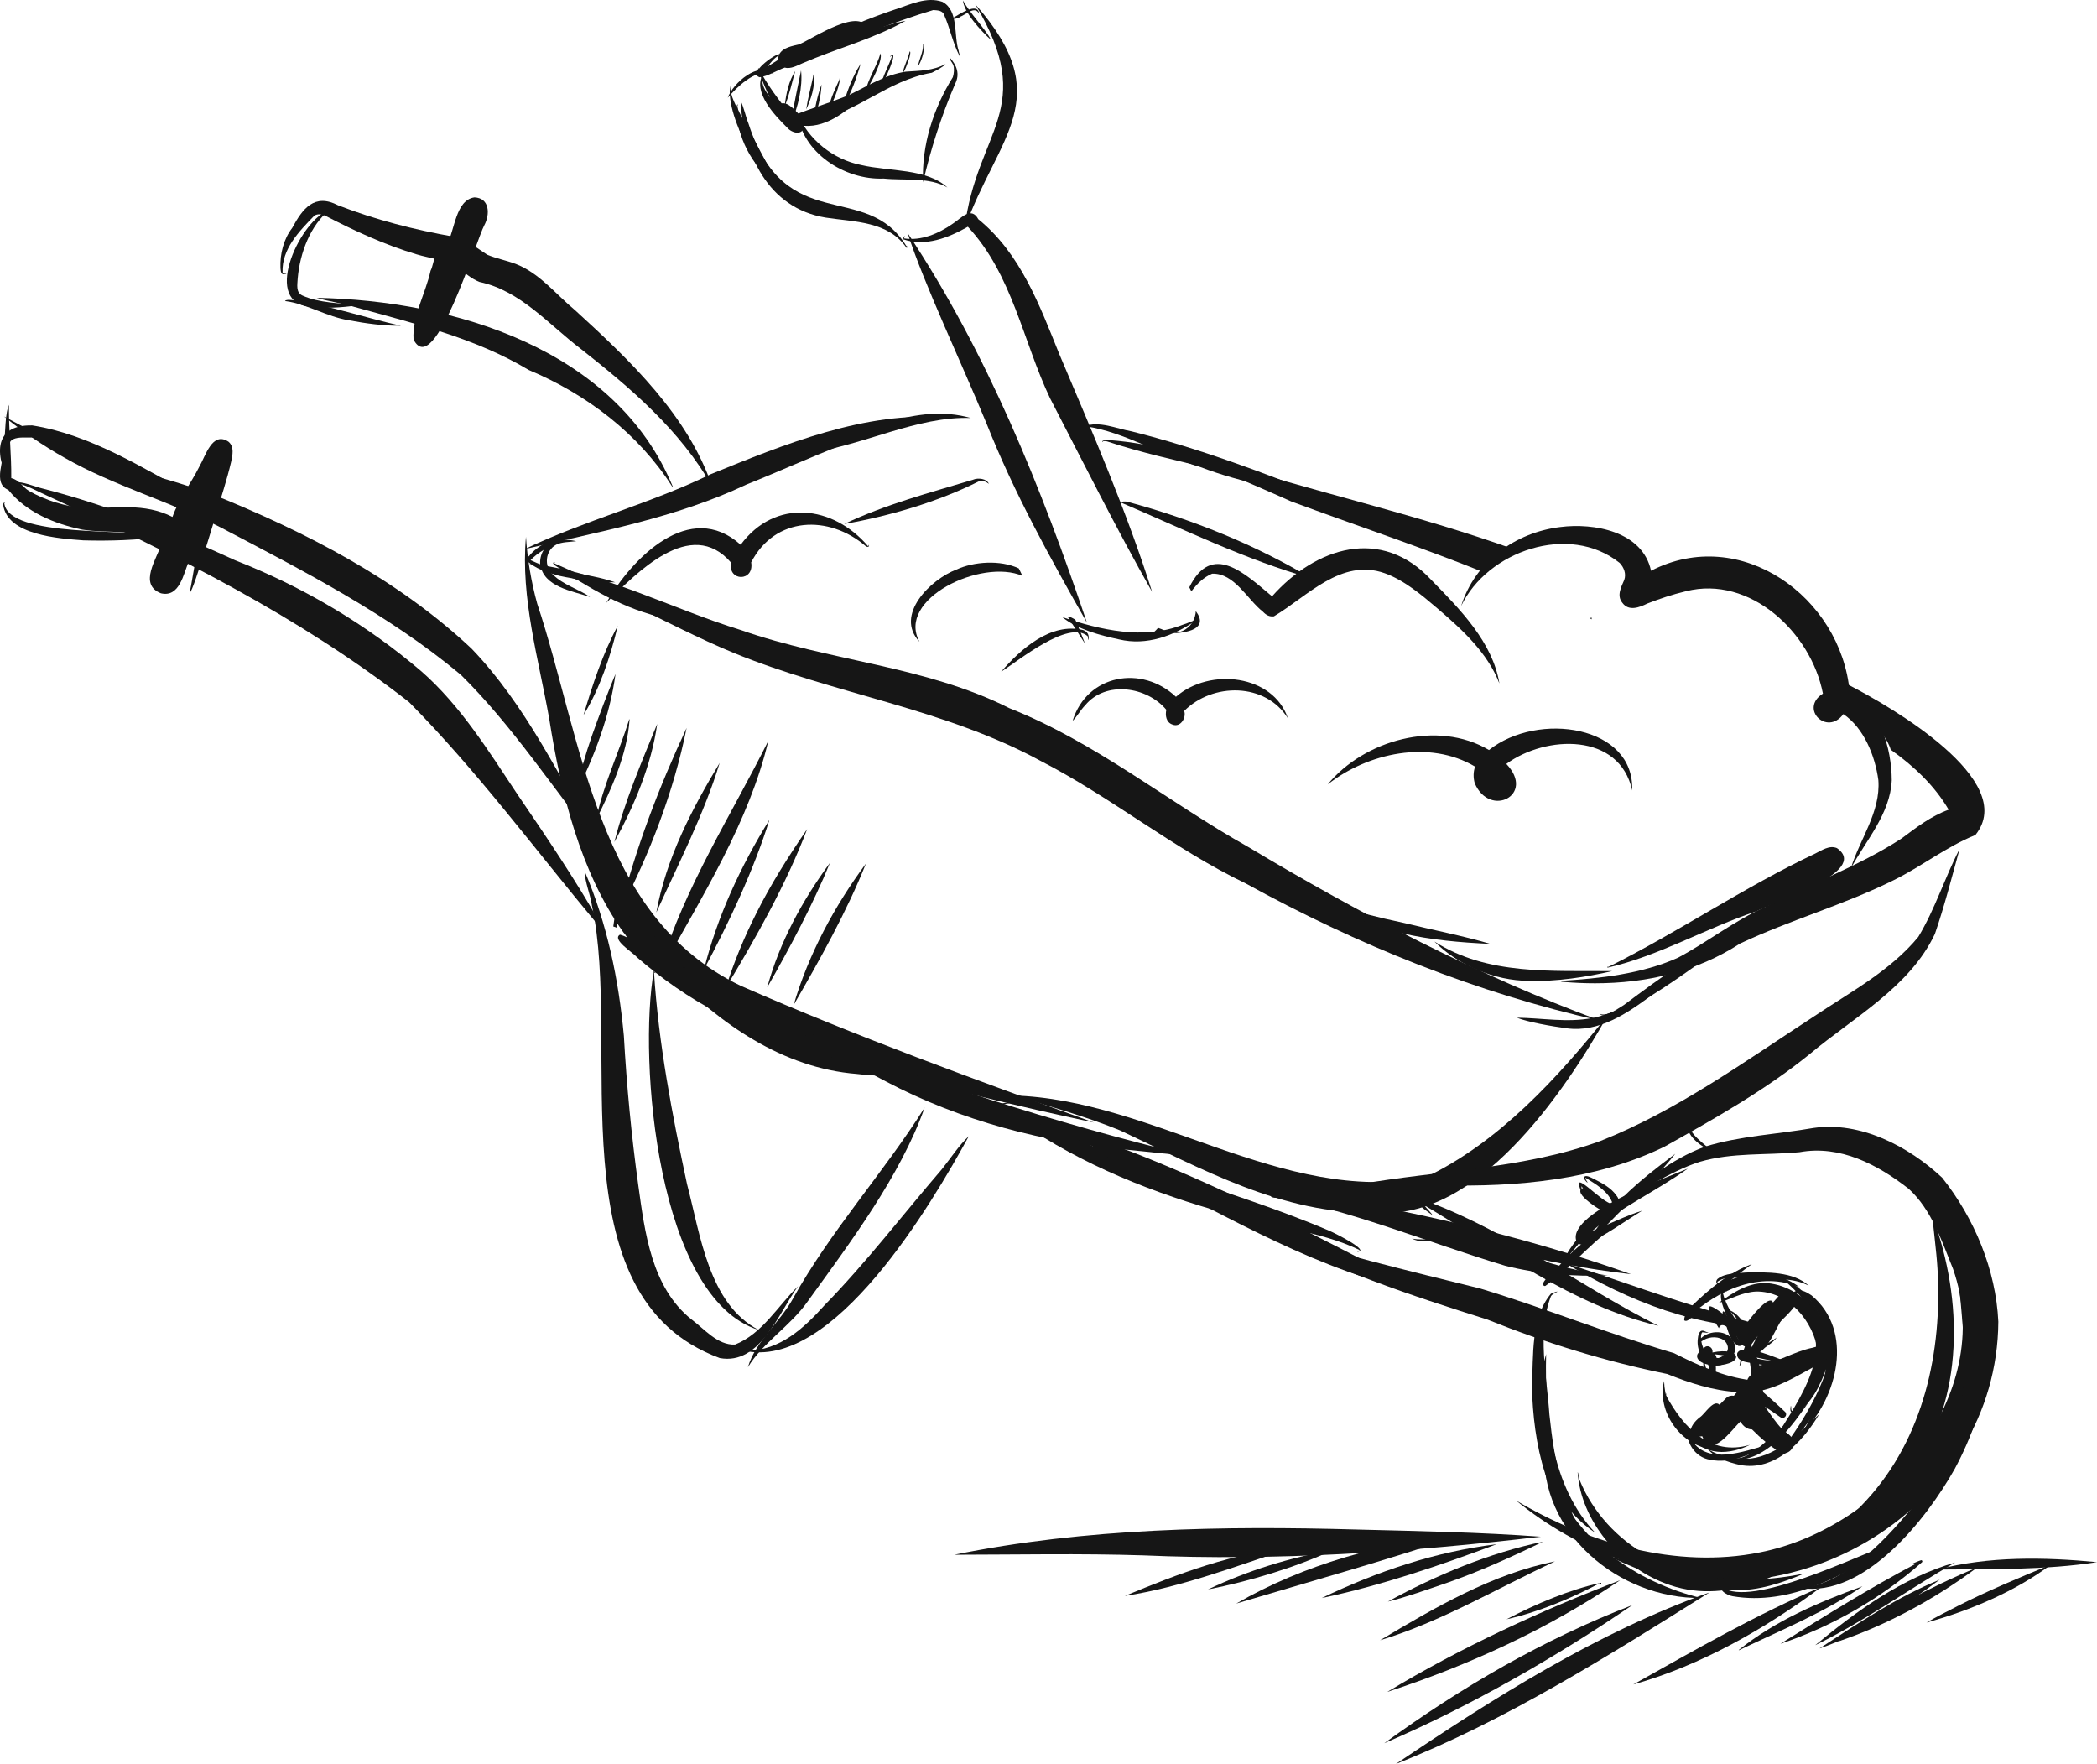 <?xml version="1.0" encoding="UTF-8"?>
<svg width="170px" height="143px" viewBox="0 0 170 143" version="1.1" xmlns="http://www.w3.org/2000/svg" xmlns:xlink="http://www.w3.org/1999/xlink">
    <title>Group 330</title>
    <g id="Domov" stroke="none" stroke-width="1" fill="none" fill-rule="evenodd">
        <g id="Home-page-New-Copy-4" transform="translate(-1066, -1400)" fill="#161616">
            <g id="Group-330" transform="translate(1066, 1400)">
                <g id="Group-115" transform="translate(0, 16)">
                    <path d="M42.543,28.511 C47.439,26.176 52.716,24.826 57.603,22.448 C63.552,20.028 70.195,17.31 76.634,17.85 C70.988,18.476 65.735,21.196 60.49,23.29 C54.827,25.974 48.51,27.122 42.543,28.511" id="Fill-1"></path>
                    <path d="M129.763,66.753 C119.702,64.505 110.019,60.589 100.985,55.617 C95.151,52.815 90.121,48.65 84.368,45.688 C76.537,41.425 67.614,40.271 59.443,36.914 C54.031,34.689 47.952,30.941 42.828,29.681 C48.848,30.319 54.354,33.329 60.098,35.09 C67.22,37.592 75.025,37.978 81.817,41.406 C88.806,44.169 94.66,48.987 101.16,52.644 C110.268,58.096 119.879,63.119 129.763,66.753" id="Fill-3"></path>
                    <path d="M126.848,63.61 C126.799,63.606 126.483,63.61 126.478,63.508 C126.474,63.489 126.5,63.494 126.5,63.503 L126.505,63.503 C126.505,63.508 126.509,63.508 126.509,63.508 C126.518,63.517 126.523,63.517 126.532,63.521 C126.532,63.521 126.532,63.517 126.527,63.517 C129.722,63.321 133.083,62.961 136.029,61.642 C138.445,60.361 140.598,58.634 143.116,57.521 C146.779,55.621 150.696,54.224 154.168,51.966 C155.363,51.072 156.548,50.155 157.974,49.639 C156.864,47.738 155.208,46.14 153.279,44.777 C153.152,44.339 152.911,43.923 152.636,43.568 C152.381,42.82 151.972,42.108 151.365,41.592 C151.009,41.289 150.612,41.036 150.233,40.759 C150.13,40.67 150.02,40.59 149.899,40.523 C149.566,40.346 149.189,40.285 148.831,40.334 C148.758,40.038 148.689,39.739 148.624,39.437 C148.62,39.416 148.615,39.388 148.611,39.367 C148.575,39.206 148.544,39.045 148.512,38.886 C148.977,39.094 149.435,39.313 149.894,39.54 C153.219,41.249 163.711,47.275 160.141,51.691 C157.774,52.648 155.791,54.236 153.509,55.358 C149.489,57.357 145.134,58.576 141.075,60.486 C137.518,62.791 133.458,63.713 129.308,63.713 C128.488,63.713 127.668,63.677 126.848,63.61" id="Fill-5"></path>
                    <path d="M128.943,34.168 C128.954,34.129 128.964,34.09 128.972,34.052 C128.994,34.064 129.017,34.078 129.038,34.092 C129.033,34.129 129.029,34.167 129.026,34.205 C128.998,34.193 128.971,34.18 128.943,34.168" id="Fill-7"></path>
                    <path d="M104.669,24.647 C101.072,23.035 97.467,21.513 93.75,20.205 C95.148,20.507 96.736,20.903 98.206,21.21 C106.344,23.826 114.743,25.665 122.793,28.546 C122.343,28.678 121.965,28.97 121.627,29.311 C121.36,29.503 121.114,29.725 120.904,29.947 C120.755,30.108 120.615,30.284 120.491,30.474 C115.275,28.375 109.928,26.598 104.669,24.647" id="Fill-9"></path>
                    <path d="M86.547,33.988 C86.603,33.992 86.658,33.992 86.714,33.99 C86.777,34.026 86.839,34.057 86.902,34.088 C86.888,34.08 86.871,34.07 86.857,34.061 C86.946,34.11 87.03,34.159 87.124,34.208 C87.147,34.228 87.167,34.247 87.189,34.266 C87.461,34.905 87.72,35.544 87.963,36.184 C87.493,35.451 87.019,34.72 86.547,33.988" id="Fill-11"></path>
                    <path d="M93.628,35.258 C93.598,35.255 93.569,35.253 93.539,35.251 C93.662,35.146 93.776,35.03 93.878,34.906 C93.909,34.915 93.935,34.924 93.967,34.933 C94.096,34.977 94.229,35.026 94.355,35.089 C94.751,35.284 95.179,35.333 95.611,35.231 C96.312,35.062 96.819,34.443 96.922,33.74 C96.931,33.674 96.938,33.608 96.941,33.542 C98.019,34.97 96.273,35.342 94.806,35.342 C94.358,35.342 93.936,35.308 93.628,35.258" id="Fill-13"></path>
                    <path d="M77.542,30.17 C78.929,29.529 81.085,29.366 82.591,30.078 C82.69,30.28 82.79,30.482 82.888,30.684 C79.568,29.252 72.634,32.562 74.543,36.032 C72.488,33.855 75.443,30.962 77.542,30.17" id="Fill-15"></path>
                    <path d="M116.592,33.376 C115.282,32.258 113.842,31.035 112.255,30.469 C108.734,29.219 105.963,32.365 103.275,33.964 C102.914,34.013 102.634,33.857 102.397,33.603 C101.096,32.584 100.088,30.456 98.269,30.505 C97.571,30.793 97.039,31.336 96.581,31.938 C96.55,31.875 96.519,31.813 96.487,31.751 C96.462,31.706 96.438,31.66 96.413,31.615 C98.243,27.887 100.914,30.502 103.123,32.344 C106.684,28.342 111.993,26.659 116.04,31.022 C118.366,33.398 121.013,36.078 121.553,39.407 C120.599,36.923 118.531,35.041 116.592,33.376" id="Fill-17"></path>
                    <path d="M95.039,42.735 C94.542,42.563 94.446,42 94.553,41.543 C92.974,39.65 89.634,39.16 87.975,41.175 C87.603,41.546 87.282,42.14 86.955,42.437 C88.126,38.656 92.574,37.887 95.332,40.489 C98.081,38.09 103.216,38.686 104.412,42.238 L104.412,42.237 C102.587,39.312 98.3,39.331 96,41.637 C96.194,42.18 95.696,43.013 95.039,42.735" id="Fill-19"></path>
                    <path d="M81.162,38.453 C82.753,36.607 85.184,34.444 87.802,35.074 C88.181,35.217 88.316,35.497 88.235,35.871 C88.183,35.902 88.212,35.614 88.173,35.573 C86.606,34.217 82.531,37.598 81.162,38.453" id="Fill-21"></path>
                    <path d="M70.485,70.414 C70.097,70.278 69.707,70.146 69.316,70.016 C68.789,69.456 67.934,69.338 67.122,69.303 C63.825,68.25 60.513,67.22 57.431,65.651 C57.347,65.607 57.264,65.564 57.18,65.52 C56.74,64.732 56.103,64.036 55.377,63.514 C54.98,63.229 54.579,62.954 54.155,62.709 C53.968,62.602 53.772,62.509 53.572,62.415 C53.3,62.293 53.035,62.239 52.749,62.219 C52.046,61.512 51.401,60.756 50.809,59.959 C50.739,59.821 50.646,59.696 50.538,59.586 C47.038,54.661 45.471,48.27 44.533,42.32 C43.673,37.433 42.193,32.505 42.639,27.516 C42.75,29.273 43.062,31.183 43.553,32.946 C47.207,43.926 48.356,58.303 60.043,63.915 C69.402,68.011 79.145,71.562 88.678,75.002 C82.559,73.689 76.466,72.252 70.485,70.414" id="Fill-23"></path>
                    <path d="M111.487,82.295 C104.053,82.516 97.316,78.689 90.816,75.645 C88.008,74.485 84.741,73.607 82.08,72.757 C82.08,72.739 82.107,72.739 82.107,72.757 C82.107,72.774 82.095,72.791 82.086,72.805 C82.086,72.805 82.086,72.805 82.086,72.805 L82.089,72.801 C82.088,72.802 82.088,72.804 82.087,72.805 C82.088,72.806 82.088,72.806 82.088,72.806 C93.584,73.129 103.88,81.639 115.496,79.476 C121.521,76.618 126.31,71.349 130.345,66.289 C126.775,72.645 119.714,83.058 111.487,82.295" id="Fill-25"></path>
                    <path d="M116.824,80.085 C114.613,79.928 112.258,79.991 110.116,80.017 C116.63,78.87 123.512,78.775 129.756,76.492 C135.949,74.036 141.474,70.031 147.037,66.411 C149.973,64.444 153.248,62.707 155.512,59.954 C156.882,57.694 157.65,55.153 158.866,52.817 C158.866,52.818 158.866,52.818 158.866,52.818 L158.866,52.809 C158.293,54.893 157.622,57.496 156.86,59.708 C154.822,64.032 150.262,66.475 146.711,69.451 C143.08,72.396 138.986,74.692 134.919,76.969 C129.345,79.675 122.948,80.243 116.824,80.085" id="Fill-27"></path>
                    <path d="M68.907,69.697 C69.152,69.549 69.399,69.404 69.645,69.26 C69.442,69.432 69.239,69.604 69.036,69.778 C68.994,69.749 68.951,69.722 68.907,69.697" id="Fill-29"></path>
                    <path d="M49.718,59.11 C49.81,58.504 49.889,57.898 49.954,57.292 C50.015,57.935 50.04,58.581 50.042,59.23 C49.937,59.18 49.829,59.139 49.718,59.11" id="Fill-31"></path>
                    <path d="M65.252,68.978 C65.443,68.869 65.633,68.763 65.825,68.659 C66.017,68.561 67.038,68 66.975,68.588 C66.954,68.619 66.944,68.579 66.935,68.534 C66.931,68.504 66.926,68.472 66.922,68.476 C66.914,68.432 66.86,68.41 66.815,68.415 C66.43,68.595 66.066,68.821 65.716,69.076 C65.563,69.036 65.409,69.003 65.252,68.978" id="Fill-33"></path>
                    <path d="M52.682,62.214 C53.135,61.141 53.546,60.068 53.761,58.996 C53.769,60.123 53.589,61.228 53.329,62.323 C53.119,62.257 52.908,62.226 52.682,62.214" id="Fill-35"></path>
                    <path d="M48.559,52.558 C44.865,47.952 41.584,42.876 37.362,38.708 C31.487,33.801 24.604,30.284 17.86,26.743 C13.753,24.631 9.252,23.402 5.234,21.108 C3.523,20.155 1.771,18.942 0.314,17.756 C2.047,18.684 3.755,19.603 5.577,20.32 C9.342,21.857 13.343,22.658 17.16,24.046 C24.762,27.111 32.223,30.939 38.228,36.583 C42.627,41.162 45.401,47.059 48.559,52.503 C48.574,52.425 48.624,52.576 48.559,52.558" id="Fill-37"></path>
                    <path d="M33.164,40.922 C24.322,34.01 14.138,28.932 3.981,24.258 C3.058,23.849 2.149,23.31 1.159,23.096 C1.851,23.007 2.751,23.439 3.49,23.613 C8.928,25.005 13.995,27.093 19.054,29.416 C24.544,31.566 29.688,34.602 34.167,38.429 C37.349,41.216 39.631,44.919 41.948,48.396 C44.277,51.813 46.678,55.361 48.694,58.92 C48.608,58.92 48.524,58.926 48.44,58.938 C43.4,52.898 38.696,46.51 33.164,40.922" id="Fill-39"></path>
                    <path d="M13.05,32.098 C11.191,31.382 12.729,29.282 13.112,28.038 C11.132,26.788 8.837,27.284 6.663,26.935 C4.406,26.466 2.127,25.523 0.674,23.714 C-0.662,23.179 0.421,21.223 0.303,20.129 C0.467,19.124 0.382,17.418 0.771,16.755 C0.771,16.76 0.767,16.76 0.762,16.76 L0.767,16.76 C0.765,16.76 0.763,16.761 0.761,16.762 C0.723,16.829 0.728,16.924 0.718,17.018 L0.722,17.014 C0.716,18.924 0.931,20.861 0.913,22.762 C1.538,22.891 1.841,23.484 2.327,23.784 C3.714,24.579 5.272,25.041 6.863,25.209 C9.334,25.202 11.699,24.742 13.982,25.906 C14.498,24.424 15.466,23.22 16.148,21.847 C16.656,20.994 17.203,18.925 18.523,19.809 C19.014,20.223 18.848,20.895 18.737,21.442 C18.395,22.91 17.909,24.342 17.49,25.786 C17.353,26.215 15.083,33.876 15.407,31.594 C15.412,31.577 15.439,31.582 15.435,31.599 C15.431,31.674 15.424,31.747 15.419,31.817 C15.44,31.707 15.458,31.628 15.484,31.505 C15.618,30.766 15.746,30.025 15.872,29.284 C15.702,29.411 15.503,29.496 15.296,29.533 C14.867,30.556 14.55,32.449 13.05,32.098" id="Fill-41"></path>
                    <path d="M54.49,23.438 C51.751,19.14 47.539,15.953 42.861,13.993 C38.459,11.362 33.619,10.247 28.751,8.887 C27.764,8.579 26.574,8.43 25.671,8.144 C36.82,8.358 49.917,12.308 54.534,23.433 L54.53,23.433 C54.591,23.445 54.507,23.486 54.49,23.438" id="Fill-43"></path>
                    <path d="M57.737,23.436 C55.124,18.86 51.152,15.479 47.068,12.269 C44.437,10.269 42.202,7.57 38.867,6.856 C38.168,6.58 37.646,6.077 37.049,5.645 C36.067,5.029 34.871,4.954 33.782,4.622 C31.209,3.855 28.754,2.723 26.375,1.49 C26.072,1.362 25.749,1.31 25.482,1.484 C24.257,2.744 22.833,4.19 22.907,6.069 L22.903,6.065 C22.914,6.087 22.923,6.111 22.93,6.139 C22.936,6.142 22.94,6.147 22.946,6.15 C23.028,6.159 23.115,6.163 23.188,6.163 C23.181,6.143 23.212,6.136 23.214,6.153 C23.219,6.202 23.157,6.202 23.121,6.207 C23.062,6.216 22.973,6.238 22.912,6.219 C22.751,6.17 22.751,5.833 22.737,5.726 C22.689,4.592 22.991,3.378 23.687,2.481 C24.534,0.906 25.488,-0.353 27.408,0.643 C30.48,1.832 33.611,2.63 36.839,3.198 C37.855,3.413 38.646,4.112 39.498,4.65 C40.244,4.96 41.045,5.109 41.799,5.392 C43.751,6.144 45.067,7.868 46.639,9.166 C51.095,13.237 55.754,17.658 57.737,23.436" id="Fill-45"></path>
                    <path d="M33.525,11.523 C33.404,9.629 34.504,7.789 34.906,5.946 C35.231,5.355 35.28,3.505 36.227,3.831 C36.876,2.673 36.924,0.221 38.463,0 C39.717,0.055 39.729,1.394 39.261,2.261 C38.615,3.439 35.216,14.835 33.525,11.523" id="Fill-47"></path>
                    <path d="M122.004,86.607 C115.73,84.722 109.667,82.165 103.237,80.952 C103.327,81.022 103.684,81.058 103.66,81.128 C103.458,81.085 103.067,81.144 102.996,80.919 C103.05,80.745 103.277,80.759 103.428,80.74 C104.717,80.682 106.026,80.957 107.314,81.083 C115.426,81.568 122.344,86.37 130.334,87.399 C127.655,87.495 124.691,87.301 122.004,86.607" id="Fill-49"></path>
                    <path d="M131.461,110.489 C128.383,109.385 125.376,107.673 122.909,105.646 C128.754,109.114 135.906,111.209 142.671,109.85 C152.579,107.902 161.942,97.175 158.327,86.862 C157.402,84.589 156.602,82.082 154.745,80.383 C152.224,78.407 149.168,76.805 145.884,77.406 C143.117,77.663 140.438,77.417 137.805,78.184 C135.396,78.937 132.536,80.858 130.839,81.902 C133.054,79.958 135.42,77.983 138.222,76.955 C141.071,76.08 144.085,75.954 147.011,75.442 C150.823,74.885 154.723,76.93 157.445,79.47 C160.058,82.763 161.805,86.932 162,91.149 C161.902,106.256 145.196,116.335 131.461,110.489" id="Fill-51"></path>
                    <path d="M129.036,109.415 C125.304,106.201 124.3,101.043 124.187,96.337 C124.327,93.886 124.078,90.871 125.725,88.887 C125.882,88.794 126.075,88.76 126.224,88.7 C126.238,88.695 126.251,88.718 126.238,88.727 C126.051,88.833 125.838,88.909 125.729,89.087 C124.6,92.064 125.402,95.548 125.609,98.679 C126.003,102.467 126.741,106.394 129.036,109.415" id="Fill-53"></path>
                    <path d="M134.959,112.345 C131.316,110.967 128.151,107.281 127.896,103.344 C127.987,103.468 127.968,103.811 128.058,103.985 C130.181,109.206 136.112,112.683 141.706,111.336 C144.125,110.804 146.389,109.763 148.66,108.801 C144.89,111.653 139.794,114.257 134.959,112.345" id="Fill-55"></path>
                    <path d="M146.203,109.094 C146.1,109.076 145.939,109.041 145.85,108.966 C145.838,108.956 145.85,108.934 145.864,108.943 C145.973,108.995 146.093,108.985 146.214,108.996 C148.302,108.84 149.948,107.07 151.283,105.653 C155.961,100.578 157.47,93.535 157.069,86.841 C156.981,85.358 156.737,83.731 156.64,82.331 C156.895,83.11 157.126,83.903 157.349,84.694 C159.279,91.465 158.808,99.41 153.748,104.728 C151.796,106.801 149.256,109.275 146.203,109.094" id="Fill-57"></path>
                    <path d="M143.925,91.687 C137.66,91.737 132.091,89.526 126.881,86.382 C132.536,88.223 138.184,90.39 143.925,91.687" id="Fill-59"></path>
                    <path d="M114.46,84.402 C114.955,84.538 115.812,84.427 116.314,84.531 C115.688,84.621 115.045,84.729 114.46,84.402" id="Fill-61"></path>
                    <path d="M140.85,96.847 C138.912,96.753 136.906,96.09 135.159,95.387 C130.159,94.367 125.309,92.877 120.576,90.972 C114.326,89.011 108.091,86.918 102.288,83.848 C102.333,83.812 102.375,83.774 102.415,83.734 C107.965,85.504 114.195,87.035 120.014,88.462 C125.296,90.059 130.421,92.142 135.716,93.7 C137.704,94.701 139.723,95.614 141.929,95.89 C142.103,94.029 141.185,92.298 140.182,90.802 C141.327,91.857 142.419,93.464 142.723,95.102 C143.068,96.484 142.666,96.92 141.687,96.92 C141.443,96.92 141.163,96.892 140.85,96.847" id="Fill-63"></path>
                    <path d="M138.847,94.657 C137.974,94.429 137.532,93.383 137.636,92.556 C137.652,92.32 137.73,91.836 138.05,91.876 C138.18,91.893 138.298,91.985 138.429,92.004 C138.714,92.097 138.082,92.005 138.003,92.004 C137.889,92.138 137.892,92.322 137.898,92.487 C138.604,91.805 140.05,91.793 140.528,92.738 C141.079,93.776 139.907,94.939 138.847,94.657 M139.114,94.118 C139.463,94.108 139.794,93.879 139.979,93.611 C140.221,93.254 139.987,92.786 139.671,92.598 C139.127,92.281 138.406,92.385 137.925,92.753 C138.028,93.353 138.414,94.108 139.114,94.118" id="Fill-65"></path>
                    <path d="M128.45,85.401 C129.876,82.108 132.974,79.651 135.808,77.536 C133.685,80.26 130.521,82.674 128.45,85.401" id="Fill-67"></path>
                    <path d="M127.858,84.763 C126.654,82.468 135.101,79.478 136.826,78.737 C134.389,80.473 131.43,81.875 129.051,83.807 C130.386,83.268 131.821,82.55 133.126,82.15 C131.599,83.078 130.127,84.196 128.487,84.887 C128.247,84.926 128.084,84.906 127.858,84.763" id="Fill-69"></path>
                    <path d="M126.719,86.192 C127.357,84.924 128.395,83.796 129.344,82.707 C128.775,83.832 127.883,85.05 126.966,86.012 C127.012,85.998 127.115,85.904 127.12,85.97 C126.996,86.02 126.843,86.304 126.719,86.192" id="Fill-71"></path>
                    <path d="M129.449,81.46 C128.983,81.086 128.579,80.626 128.198,80.164 C128.202,80.368 128.336,80.659 128.278,80.796 C127.104,78.271 129.913,81.66 130.729,81.586 L130.731,81.582 C130.435,80.597 129.363,80.001 128.556,79.49 C128.547,79.492 128.538,79.494 128.529,79.496 C128.499,79.618 128.749,79.835 128.683,79.875 C128.545,79.741 128.46,79.652 128.397,79.475 C128.506,79.172 128.977,79.466 129.187,79.559 C129.866,79.904 130.611,80.284 131.049,80.93 C131.388,81.321 131.384,82.157 130.737,82.164 C130.282,82.164 129.725,81.681 129.449,81.46" id="Fill-73"></path>
                    <path d="M138.847,77.364 C137.904,76.957 136.598,76.065 136.779,74.912 C136.792,74.841 136.988,74.815 136.944,74.88 C136.898,74.872 136.851,74.906 136.836,74.934 C136.836,74.935 136.836,74.937 136.836,74.938 C136.835,74.939 136.834,74.941 136.832,74.943 C136.835,74.943 136.835,74.941 136.836,74.939 C136.928,75.992 138.21,76.75 138.847,77.364" id="Fill-75"></path>
                    <path d="M47.306,41.966 C48.034,39.513 48.885,36.931 50.079,34.737 C49.489,37.231 48.624,39.831 47.306,41.966" id="Fill-77"></path>
                    <path d="M46.632,48.399 C46.997,46.778 47.452,45.176 48,43.605 C47.995,43.619 47.991,43.631 47.986,43.645 C48.574,41.986 49.25,40.196 49.898,38.638 C49.443,42.035 48.153,45.434 46.632,48.399" id="Fill-79"></path>
                    <path d="M48.319,50.467 C48.886,47.663 50.169,45.028 51.001,42.344 C50.987,42.344 50.985,42.321 51.001,42.318 C51.01,42.318 51.019,42.318 51.024,42.321 C51.033,42.321 51.033,42.326 51.038,42.331 C50.849,45.156 49.551,48.015 48.319,50.467" id="Fill-81"></path>
                    <path d="M49.807,52.261 C50.634,48.978 52.028,45.737 53.279,42.688 C52.809,46.057 51.392,49.363 49.807,52.261" id="Fill-83"></path>
                    <path d="M50.272,57.824 C51.525,52.739 53.478,47.681 55.664,43.011 C54.625,48.161 52.665,53.237 50.272,57.824" id="Fill-85"></path>
                    <path d="M53.208,57.971 C54.003,53.596 56.066,49.625 58.342,45.847 C57.1,49.935 54.968,54.092 53.208,57.971" id="Fill-87"></path>
                    <path d="M53.569,62.415 C53.56,62.411 53.551,62.407 53.542,62.404 C55.526,55.877 59.264,50.119 62.287,44.056 C60.742,50.578 56.941,56.639 53.697,62.476 C53.655,62.455 53.612,62.435 53.569,62.415" id="Fill-89"></path>
                    <path d="M57.074,62.585 C58.155,58.278 60.047,54.22 62.377,50.452 C61.109,54.53 59.084,58.818 57.074,62.585" id="Fill-91"></path>
                    <path d="M58.847,64.062 C59.502,61.988 60.331,59.976 61.316,58.035 C61.307,58.049 61.297,58.066 61.289,58.084 C62.484,55.689 63.918,53.42 65.433,51.217 C63.77,55.611 61.279,60.042 58.847,64.062" id="Fill-93"></path>
                    <path d="M62.198,64.044 C63.205,60.367 65.04,57.003 67.288,53.941 C65.904,57.322 64.013,60.866 62.198,64.044" id="Fill-95"></path>
                    <path d="M64.336,65.477 C65.562,61.325 67.637,57.475 70.202,54.003 C68.657,57.886 66.429,61.858 64.336,65.477" id="Fill-97"></path>
                    <path d="M60.889,66.722 C57.027,65.638 54.131,62.617 51.81,59.488 C51.34,58.767 50.506,57.841 50.665,56.965 C50.755,56.902 50.866,56.965 50.945,56.997 C50.983,57.016 51.162,57.04 51.111,57.076 C50.99,57.068 50.871,57.046 50.756,57.036 C50.754,57.039 50.751,57.041 50.748,57.044 C51.737,59.191 54.059,60.654 55.625,62.32 C57.875,64.316 60.379,66.245 63.358,66.855 C63.671,66.949 64.132,66.946 64.361,67.065 C63.188,67.123 62.034,67.034 60.889,66.722" id="Fill-99"></path>
                    <path d="M71.326,70.254 C66.86,69.018 62.004,68.455 58.196,65.612 C56.126,63.928 53.359,62.328 52.384,59.759 C52.31,59.501 53.05,59.518 53.012,59.598 C52.853,59.63 52.629,59.6 52.537,59.75 C53.988,61.936 56.677,63.038 58.766,64.525 C62.639,67.037 67.333,68.167 71.326,70.254" id="Fill-101"></path>
                    <path d="M69.465,71.062 C63.444,70.586 58.343,66.982 54.24,62.779 C53.331,61.817 52.305,60.903 51.607,59.766 C51.535,59.637 51.615,59.472 51.762,59.453 C52.449,59.644 52.981,60.362 53.603,60.758 C53.442,60.763 53.146,60.527 52.931,60.45 C58.501,64.953 64.465,69.582 71.708,70.754 C72.455,70.924 73.357,71.006 74.024,71.195 C72.508,71.235 70.971,71.249 69.465,71.062" id="Fill-103"></path>
                    <path d="M65.831,68.7 C60.508,67.835 55.666,65.087 51.627,61.597 C51.33,61.226 49.57,60.164 50.259,59.771 C51.108,59.997 52.027,60.739 52.714,61.177 C52.517,61.104 52.321,61.028 52.124,60.953 C57.198,64.141 62.43,67.451 68.295,68.905 C67.565,68.954 66.629,68.797 65.831,68.7" id="Fill-105"></path>
                    <path d="M77.112,72.101 C69.592,70.341 61.265,69.122 55.924,62.96 C55.659,62.671 55.107,62.07 55.259,61.709 C60.846,67.648 70.159,68.453 77.112,72.101" id="Fill-107"></path>
                    <path d="M91.517,77.223 C84.693,76.658 77.859,74.86 71.813,71.668 C69.316,70.311 66.586,69.152 64.286,67.551 C64.271,67.433 64.853,67.516 64.37,67.559 C64.372,67.562 64.373,67.565 64.374,67.567 C74.881,71.556 85.45,75.04 96.375,77.664 C94.834,77.608 93.119,77.368 91.517,77.223" id="Fill-109"></path>
                    <path d="M110.048,85.481 C110.005,85.432 110.162,85.456 110.198,85.424 C110.204,85.404 110.211,85.385 110.217,85.366 C110.201,85.346 110.186,85.329 110.186,85.32 C106.856,83.723 103.028,83.514 99.503,82.396 C93.573,80.757 87.746,78.467 82.67,74.941 C82.194,74.582 80.093,73.314 81.819,73.41 C81.836,73.41 81.836,73.437 81.819,73.437 C81.627,73.463 81.458,73.493 81.286,73.576 C81.286,73.577 81.285,73.577 81.283,73.578 C81.283,73.582 81.283,73.584 81.283,73.587 C89.571,78.101 99.103,80.08 107.757,83.772 C108.242,83.978 111.103,85.416 110.048,85.481" id="Fill-111"></path>
                    <path d="M118.298,89.228 C109.949,88.376 102.429,84.232 95.136,80.451 C93.123,79.248 91.038,78.265 88.865,77.397 C88.647,77.286 88.549,77.135 88.594,76.89 C88.615,76.765 88.701,76.655 88.83,76.623 C89.794,76.488 90.733,77.037 91.633,77.336 C98.187,79.881 104.468,83.036 110.649,86.228 C113.074,87.479 115.799,88.395 118.298,89.228" id="Fill-113"></path>
                </g>
                <g id="Group-276" transform="translate(0, 17)">
                    <path d="M150.043,53.402 C150.756,51.04 152.474,48.832 152.275,46.237 C152.005,44.246 151.099,42.026 149.44,40.89 C148.116,42.698 145.848,40.452 147.781,39.228 C146.827,34.282 141.874,29.614 136.677,30.93 C135.531,31.206 134.574,31.532 133.548,31.927 C132.907,32.245 132.035,32.581 131.52,31.864 C131.043,31.283 131.428,30.593 131.677,30.009 C131.85,29.517 131.652,29.001 131.307,28.638 C127.205,25.355 120.569,27.677 118.449,32.133 C119.569,28.539 122.831,26.166 126.486,25.726 C129.239,25.371 133.167,26.082 133.846,29.271 C141.102,25.529 149.247,31.404 149.95,39.092 C152.39,40.339 153.353,43.659 153.361,46.253 C153.247,48.979 151.217,51.202 150.043,53.402" id="Fill-116"></path>
                    <path d="M49.148,31.869 C51.255,28.228 55.912,23.459 60.044,27.161 C62.834,23.387 67.528,23.946 70.373,27.279 C70.379,27.278 70.384,27.276 70.389,27.275 C70.418,27.267 70.413,27.126 70.451,27.184 C70.473,27.38 70.293,27.346 70.198,27.287 C67.212,24.712 62.827,24.845 60.896,28.587 C61.164,30.171 58.991,30.163 59.263,28.605 C55.997,24.825 51.578,29.478 49.148,31.869" id="Fill-118"></path>
                    <path d="M136.913,89.445 C136.639,89.303 137.005,88.997 137.14,88.877 C138.575,87.503 140.133,86.162 142.018,85.481 C140.436,86.62 138.788,88.08 137.127,89.258 C137.368,89.312 137.74,89.269 137.905,89.369 C137.589,89.403 137.237,89.489 136.913,89.445" id="Fill-120"></path>
                    <path d="M146.637,87.233 C145.331,86.529 143.771,86.74 142.34,86.661 C141.33,86.745 140.093,86.303 139.239,86.898 C139.235,86.925 139.232,86.953 139.225,86.98 C139.257,87.074 139.308,87.131 139.374,87.175 C139.388,87.189 139.374,87.21 139.361,87.202 C139.134,87.109 139.054,86.889 139.232,86.687 C139.866,86.179 140.781,86.243 141.553,86.16 C143.236,86.13 145.378,86.07 146.637,87.233" id="Fill-122"></path>
                    <path d="M148.028,91.812 C147.521,89.777 146.115,88.021 144.53,86.701 C144.554,86.729 144.605,86.777 144.621,86.788 C144.638,86.788 144.641,86.814 144.621,86.815 C144.544,86.825 144.355,86.652 144.47,86.609 C146.442,87.375 148.099,89.707 148.028,91.812" id="Fill-124"></path>
                    <path d="M143.634,100.063 C145.318,97.183 148.76,92.929 146.444,89.719 C146.41,89.694 146.283,89.729 146.324,89.674 C146.506,89.634 146.662,89.723 146.8,89.839 C149.397,93.283 146.202,97.725 143.634,100.063" id="Fill-126"></path>
                    <path d="M138.948,100.506 C136.303,100.301 134.283,97.453 134.905,94.953 C134.958,97.422 136.75,99.707 138.948,100.506" id="Fill-128"></path>
                    <path d="M138.654,101.342 C137.358,101.152 136.577,99.818 136.778,98.559 C136.885,98.889 136.927,99.423 137.164,99.786 C138.49,101.784 141.368,100.649 143.235,100.152 C141.971,100.964 140.232,101.654 138.654,101.342" id="Fill-130"></path>
                    <path d="M140.996,101.354 C140.869,101.347 140.404,101.332 140.436,101.188 C141.08,101.356 141.778,100.947 142.299,100.593 C143.817,99.362 145.203,97.993 146.626,96.657 C145.342,98.533 143.497,101.102 140.996,101.354" id="Fill-132"></path>
                    <path d="M145.171,96.981 C145.235,96.968 145.19,97.209 145.219,97.272 C145.219,97.27 145.218,97.269 145.216,97.267 C145.227,97.294 145.24,97.323 145.248,97.353 C145.268,97.368 145.288,97.381 145.308,97.396 C145.644,97.399 145.847,97.028 146.028,96.796 C146.755,95.525 147.404,94.068 147.374,92.595 C147.049,90.102 144.947,87.655 142.36,87.702 C141.276,87.751 140.239,88.326 139.318,88.637 C140.485,87.781 141.827,86.903 143.335,87.026 C146.427,87.342 148.996,90.644 148.142,93.732 C147.637,95.094 146.85,97.029 145.415,97.554 C145.081,97.554 145.133,97.235 145.171,96.981" id="Fill-134"></path>
                    <path d="M136.539,90.035 C136.478,89.443 137.375,88.845 137.74,88.411 C139.799,86.274 143.523,85.485 145.896,87.364 C142.74,86.006 139.248,87.568 136.887,89.783 C137.083,89.728 137.348,89.499 137.499,89.525 C137.254,89.656 136.798,90.247 136.539,90.035" id="Fill-136"></path>
                    <path d="M146.149,99.106 C147.812,96.156 148.982,92.41 147.269,89.216 C146.902,88.59 146.243,87.459 145.393,87.867 C145.379,87.889 145.37,87.912 145.357,87.925 C145.357,87.942 145.357,87.954 145.353,87.967 C145.357,87.975 145.357,87.984 145.357,87.988 C145.36,87.991 145.361,87.993 145.363,87.997 L145.366,87.997 L145.363,87.997 C145.363,87.997 145.363,87.997 145.363,87.997 C145.378,88.003 145.37,88.023 145.357,88.023 C145.198,87.85 145.498,87.681 145.651,87.629 C146.079,87.517 146.498,87.78 146.851,88.009 C150.346,90.898 148.947,96.333 146.149,99.106" id="Fill-138"></path>
                    <path d="M139.23,100.69 C137.073,100.465 135.83,98.32 135.08,96.494 C135.033,96.342 134.929,96.106 135.072,95.979 C135.129,95.948 135.046,96.078 135.06,96.117 C136.452,98.712 138.655,101.085 141.864,100.131 C141.139,100.51 140.113,100.782 139.23,100.69" id="Fill-140"></path>
                    <path d="M141.028,101.753 C140.137,101.559 139.001,101.17 138.471,100.483 C139.449,101.107 140.742,101.299 141.896,101.243 C144.184,100.977 145.925,99.075 147.477,97.65 C146.142,99.885 143.871,102.321 141.028,101.753" id="Fill-142"></path>
                    <path d="M144.744,100.156 C144.604,100.078 144.782,99.858 144.824,99.748 C144.889,99.77 144.781,99.958 144.783,100.042 C144.783,100.043 144.783,100.044 144.783,100.044 C144.797,100.042 144.809,100.041 144.823,100.038 C146.576,97.62 148.2,94.742 148.636,91.745 C148.632,91.748 148.631,91.749 148.631,91.75 C148.659,91.644 148.602,91.465 148.671,91.445 C149.179,94.474 147.455,97.364 145.572,99.584 C145.367,99.811 145.082,100.164 144.744,100.156" id="Fill-144"></path>
                    <path d="M142.227,93.076 C142.834,93.296 143.87,93.298 144.504,93.426 C143.718,93.509 142.924,93.54 142.227,93.076" id="Fill-146"></path>
                    <path d="M142.003,92.171 C141.839,92.067 141.705,91.941 141.531,91.885 C141.513,91.885 141.509,91.862 141.527,91.859 C141.64,91.79 142.064,92.117 142.003,92.171" id="Fill-148"></path>
                    <path d="M142.059,92.61 C142.101,91.803 142.899,91.139 143.296,90.443 C142.86,90.856 142.296,91.148 141.974,91.666 C141.873,91.693 141.979,91.544 141.996,91.487 C141.626,91.851 140.914,91.486 141.134,90.964 C141.325,90.572 143.588,87.468 143.771,88.735 C144.237,88.347 145.854,87.194 145.754,88.516 C144.801,90.019 143.008,91.035 142.136,92.579 C142.154,92.645 142.238,92.706 142.285,92.735 C142.367,92.825 142.063,92.685 142.059,92.61" id="Fill-150"></path>
                    <path d="M141.36,92.119 C140.977,91.872 140.842,91.393 140.596,91.026 C140.069,90.572 139.527,90.133 139.345,90.674 C138.367,89.137 137.909,88.061 140.011,89.789 C139.77,89.099 139.309,88.262 139.604,87.543 C139.763,87.281 140.064,87.712 139.946,87.7 C139.92,87.635 139.868,87.596 139.813,87.56 C139.801,87.56 139.778,87.546 139.756,87.552 C139.588,87.743 139.742,88.048 139.795,88.256 C140.245,89.413 140.92,90.392 141.76,91.265 C142.043,91.622 141.921,92.345 141.36,92.119" id="Fill-152"></path>
                    <path d="M144.324,100.741 C143.482,100.229 142.726,99.584 142.032,98.878 C141.862,98.879 141.689,98.831 141.526,98.722 C141.339,98.598 141.198,98.429 141.091,98.239 C140.335,98.945 138.759,101.325 137.992,99.429 C136.632,99.73 136.883,98.591 137.812,97.89 C138.222,97.623 138.909,96.404 139.398,96.88 C139.575,96.701 139.751,96.521 139.93,96.342 C140.098,96.175 140.337,96.11 140.561,96.152 C141.241,95.269 142.503,94.237 142.973,95.887 C143.577,96.407 144.174,96.933 144.741,97.483 C144.937,97.748 144.604,98.091 144.337,97.891 C143.924,97.602 143.504,97.313 143.077,97.032 C143.532,97.666 143.969,98.333 144.508,98.894 C144.793,99.132 145.209,99.365 145.346,99.711 C145.606,100.35 144.928,101.041 144.324,100.741" id="Fill-154"></path>
                    <path d="M141.89,95.623 C141.605,95.39 141.526,94.952 141.766,94.652 C141.989,94.376 142.294,94.206 142.623,94.081 C142.621,93.98 142.627,93.958 142.688,93.895 C142.583,93.904 142.408,93.759 142.562,93.699 C144.069,93.468 145.432,92.561 146.951,92.256 C148.739,91.648 148.764,93.139 147.169,93.743 C145.652,94.56 144.135,95.522 142.416,95.799 C142.228,95.799 142.048,95.751 141.89,95.623" id="Fill-156"></path>
                    <path d="M143.173,94.028 C143.061,93.988 142.675,93.818 142.884,93.643 C143.718,93.02 144.874,93.418 145.788,93.653 C144.976,93.745 143.798,93.326 142.968,93.736 C142.96,93.751 142.953,93.766 142.947,93.781 C142.938,93.874 143.246,94.003 143.173,94.028" id="Fill-158"></path>
                    <path d="M142.534,93.594 C141.997,93.429 140.749,93.524 140.831,92.721 C140.889,92.547 141.111,92.43 141.28,92.416 C142.74,92.384 144.086,93.192 145.465,93.584 C144.301,93.536 143.016,93.126 141.825,92.956 C142.762,93.281 143.876,93.473 144.736,93.8 C144.002,93.755 143.264,93.697 142.534,93.594" id="Fill-160"></path>
                    <path d="M142.665,92.602 C142.682,92.154 143.676,91.72 144.035,91.43 C143.752,91.858 143.116,92.197 142.674,92.53 L142.674,92.534 L142.674,92.531 C142.678,92.556 142.713,92.627 142.665,92.602" id="Fill-162"></path>
                    <path d="M141.012,93.745 C141.371,91.58 142.729,89.687 144.169,88.099 C144.387,87.875 144.619,87.656 144.952,87.706 C145.865,87.989 145.019,89.014 144.714,89.494 C144.735,89.531 144.629,89.778 144.6,89.726 C143.899,90.712 143.504,92.237 142.386,92.788 C141.549,92.705 142.299,91.69 142.501,91.298 C141.907,92.064 141.376,92.851 141.042,93.754 C141.034,93.767 141.012,93.759 141.012,93.745" id="Fill-164"></path>
                    <path d="M140.942,92.115 C140.074,91.677 140.009,90.358 139.64,89.537 C139.633,88.449 140.774,91.536 140.998,91.632 C141.497,90.764 140.793,89.67 140.062,89.166 C140.774,89.358 141.479,90.173 141.561,90.986 C141.646,91.407 141.488,92.159 140.942,92.115" id="Fill-166"></path>
                    <path d="M138.424,95.107 C138.003,94.681 138.148,94.05 138.077,93.499 C137.446,93.242 137.38,92.658 138.073,92.464 C138.181,91.912 138.902,92.118 138.826,92.642 C141.133,92.164 141.525,93.568 139.093,93.704 C139.138,94.156 139.091,95.324 138.424,95.107 L138.424,95.107 Z M138.533,94.699 C138.625,94.361 138.595,93.956 138.474,93.629 C138.385,93.609 138.295,93.584 138.209,93.553 C138.291,93.9 138.388,94.246 138.487,94.566 C138.501,94.61 138.516,94.654 138.533,94.699 L138.533,94.699 Z M139.469,93.094 C139.746,93.069 139.972,93.061 140.213,92.974 C140.169,92.96 140.127,92.947 140.084,92.934 C139.741,92.865 139.387,92.825 139.034,92.794 C139.098,92.867 139.139,92.97 139.162,93.081 C139.165,93.082 139.169,93.082 139.172,93.084 C139.284,93.095 139.399,93.099 139.509,93.094 L139.469,93.094 Z" id="Fill-168"></path>
                    <path d="M129.317,107.255 C124.613,104.136 123.974,97.756 125.342,92.772 C125.227,97.836 125.764,103.484 129.317,107.255" id="Fill-170"></path>
                    <path d="M137.9,112.546 C131.27,112.617 124.757,107.28 125.198,100.297 C125.418,100.946 125.526,101.861 125.795,102.582 C127.607,107.865 132.749,111.301 137.9,112.546" id="Fill-172"></path>
                    <path d="M140.595,111.913 C137.061,111.989 133.703,110.674 130.534,109.224 C133.029,109.697 135.676,110.478 138.264,110.768 C140.926,111.257 143.726,111.088 146.278,110.562 C144.47,111.319 142.579,111.968 140.595,111.913" id="Fill-174"></path>
                    <path d="M140.457,112.402 C139.997,112.331 139.076,111.798 139.759,111.377 C139.854,111.358 139.588,111.592 139.615,111.673 C141.951,113.372 150.507,109.131 153.31,108.147 C149.709,110.685 145.07,113.201 140.457,112.402" id="Fill-176"></path>
                    <path d="M145.99,111.743 C145.976,111.729 145.994,111.712 146.008,111.72 C146.011,111.725 146.016,111.729 146.016,111.729 C150.991,111.357 155.975,104.025 158.862,100.228 C159.285,99.553 159.718,98.888 160.151,98.218 C159.748,99.458 159.123,100.857 158.474,102.066 C156.178,106.166 151.163,112.516 145.99,111.743" id="Fill-178"></path>
                    <path d="M158.656,98.237 C159.74,94.087 159.023,89.941 158.691,85.763 C160.046,89.681 160.743,94.423 158.656,98.237" id="Fill-180"></path>
                    <path d="M125.084,87.05 C125.31,86.576 125.797,86.251 126.138,85.851 C126.199,85.843 126.119,85.925 126.104,85.957 C127.573,84.168 129.574,82.562 131.724,81.878 C129.285,83.299 127.533,85.658 125.28,87.247 C125.168,87.287 125.057,87.163 125.084,87.05" id="Fill-182"></path>
                    <path d="M126.535,85.805 C126.706,85.568 126.919,85.168 127.13,85.071 C126.954,85.301 126.743,85.705 126.535,85.805" id="Fill-184"></path>
                    <path d="M130.532,81.516 C130.112,81.352 127.226,79.671 128.385,79.289 C128.268,79.092 128.413,79.023 128.383,79.1 C128.386,79.113 128.39,79.129 128.393,79.143 C128.392,79.142 128.391,79.141 128.388,79.141 C128.433,79.203 128.464,79.269 128.503,79.325 C129.238,79.662 129.627,80.484 130.39,80.796 C130.787,80.913 131.154,81.497 130.532,81.516" id="Fill-186"></path>
                    <path d="M132.218,86.297 C125.194,85.482 118.252,83.725 111.791,80.817 C118.564,82.128 125.692,83.963 132.218,86.297" id="Fill-188"></path>
                    <path d="M134.444,90.481 C127.438,88.816 121.571,84.334 115.478,80.713 C115.654,80.993 116.048,81.316 116.143,81.546 C115.85,81.239 114.996,80.876 115.098,80.441 C115.289,80.211 115.666,80.393 115.912,80.469 C122.509,82.963 128.263,87.391 134.444,90.481" id="Fill-190"></path>
                    <path d="M127.028,66.364 C125.786,66.199 123.863,65.863 122.952,65.498 C122.954,65.5 122.955,65.501 122.956,65.502 C124.998,65.525 127.056,65.921 129.071,65.532 C130.763,65.206 132.407,64.244 133.93,63.653 C131.928,65.151 129.644,66.71 127.028,66.364" id="Fill-192"></path>
                    <path d="M129.901,65.318 C129.875,65.313 129.736,65.282 129.745,65.219 C129.745,65.201 129.773,65.201 129.773,65.219 L129.773,65.224 L129.773,65.219 L129.773,65.224 L129.773,65.219 C129.774,65.22 129.775,65.223 129.776,65.224 L129.777,65.224 L129.776,65.224 C129.777,65.226 129.778,65.228 129.781,65.228 L129.777,65.228 C130.457,65.345 131.082,64.802 131.649,64.472 C134.642,62.239 137.787,59.872 141.261,58.607 C138.426,60.537 135.727,62.67 132.752,64.383 C131.878,64.827 130.917,65.462 129.901,65.318" id="Fill-194"></path>
                    <path d="M113.62,58.647 C111.573,58.097 109.374,57.324 107.643,56.213 C109.652,56.862 111.767,57.39 113.847,57.828 C116.147,58.394 118.616,58.865 120.825,59.52 C118.401,59.407 115.986,59.206 113.62,58.647" id="Fill-196"></path>
                    <path d="M58.353,93.095 C44.812,88.118 50.452,67.699 47.99,56.434 C47.874,55.526 47.392,54.483 47.413,53.664 C49.211,57.865 50.155,62.405 50.575,66.966 C50.803,71.014 51.186,75.036 51.74,79.05 C52.277,82.925 52.816,87.341 56.018,89.931 C57.091,90.717 58.162,92.071 59.589,92.001 C61.784,91.139 63.052,88.876 64.701,87.269 C63.147,89.37 61.644,93.698 58.353,93.095" id="Fill-198"></path>
                    <path d="M60.63,93.841 C61.241,91.745 63.203,90.22 64.259,88.321 C67.301,82.817 71.709,77.981 74.961,72.783 C72.986,78.345 68.941,83.704 65.487,88.49 C64.119,90.465 61.785,91.891 60.63,93.841" id="Fill-200"></path>
                    <path d="M60.245,92.48 C60.181,92.468 60.19,92.352 60.222,92.417 L60.222,92.422 L60.222,92.417 C60.308,92.478 60.468,92.487 60.6,92.499 C60.6,92.495 60.598,92.494 60.596,92.494 C63.213,92.483 65.179,90.667 66.831,88.825 C70.254,85.317 73.162,81.502 76.341,77.805 C77.053,76.919 77.757,75.829 78.541,75.107 C75.537,80.593 67.534,94.22 60.245,92.48" id="Fill-202"></path>
                    <path d="M61.515,90.821 C53.299,88.287 51.719,68.942 53.007,61.699 C53.079,61.716 53.051,61.803 53.078,61.838 C53.082,61.841 53.089,61.843 53.092,61.851 L53.092,61.847 C53.099,61.856 53.102,61.847 53.109,61.856 C53.313,61.878 53.032,61.921 53.02,61.835 C53.388,67.601 54.485,73.342 55.695,78.984 C56.784,83.124 57.453,88.714 61.515,90.821" id="Fill-204"></path>
                    <path d="M92.673,109.091 C87.574,108.928 82.46,109.035 77.361,109.042 C87.992,106.877 99.126,106.69 110.018,106.997 C114.959,107.121 120.068,107.219 124.917,107.579 C114.205,108.838 103.451,109.561 92.673,109.091" id="Fill-206"></path>
                    <path d="M157.067,110.24 C161.216,109.153 165.712,109.229 170,109.641 C165.817,110.296 161.354,110.196 157.067,110.24" id="Fill-208"></path>
                    <path d="M91.194,112.378 C95.489,110.592 100.079,108.827 104.666,108.503 C100.233,109.957 95.747,111.677 91.194,112.378" id="Fill-210"></path>
                    <path d="M97.929,111.855 C101.147,110.318 104.578,109.265 108.073,108.661 C104.962,110.093 101.277,111.193 97.929,111.855" id="Fill-212"></path>
                    <path d="M100.219,112.998 C105.721,109.821 112.121,108.039 118.342,107.49 C112.382,109.493 106.17,111.223 100.219,112.998" id="Fill-214"></path>
                    <path d="M107.148,112.551 C111.628,110.4 116.386,108.784 121.331,108.188 C116.797,109.89 111.875,111.568 107.148,112.551" id="Fill-216"></path>
                    <path d="M112.509,112.84 C116.437,110.682 120.762,108.887 125.077,107.986 C122.548,109.222 119.897,110.415 117.276,111.328 C115.719,111.856 114.043,112.466 112.509,112.84" id="Fill-218"></path>
                    <path d="M111.879,115.972 C116.297,113.331 121.034,110.571 126.058,109.583 C121.384,111.759 116.781,114.495 111.879,115.972" id="Fill-220"></path>
                    <path d="M122.134,114.271 C124.524,113.023 127.19,111.89 129.747,111.318 C127.368,112.585 124.698,113.701 122.134,114.271" id="Fill-222"></path>
                    <path d="M112.464,120.159 C118.423,116.564 124.936,113.558 131.339,111.108 C125.551,115.04 119.027,118.022 112.464,120.159" id="Fill-224"></path>
                    <path d="M112.22,124.318 C118.443,119.792 125.145,115.885 132.331,113.124 C126.091,117.375 119.167,121.344 112.22,124.318" id="Fill-226"></path>
                    <path d="M113.164,126 C121.139,120.611 129.558,115.307 138.586,112.094 C130.404,117.222 122.098,122.476 113.164,126" id="Fill-228"></path>
                    <path d="M132.406,119.558 C137.378,116.777 142.479,113.829 147.664,111.648 C143.062,115.071 137.866,118.02 132.406,119.558" id="Fill-230"></path>
                    <path d="M140.957,116.761 C143.914,114.39 147.453,112.876 150.986,111.598 C148.031,113.654 144.463,115.118 141.162,116.69 L141.166,116.686 C141.105,116.705 140.962,116.822 140.957,116.761" id="Fill-232"></path>
                    <path d="M147.495,116.637 C150.611,114.613 153.86,112.429 157.248,111.062 C154.256,113.273 150.963,115.472 147.495,116.637" id="Fill-234"></path>
                    <path d="M148.969,116.086 C152.537,113.792 156.435,111.652 160.287,110.073 C156.864,112.63 152.938,114.757 148.969,116.086" id="Fill-236"></path>
                    <path d="M156.178,114.538 C156.996,114.069 157.837,113.639 158.677,113.214 C158.669,113.219 158.66,113.223 158.646,113.227 C161.128,111.966 163.702,110.891 166.278,109.835 C163.387,112.014 159.646,113.592 156.178,114.538" id="Fill-238"></path>
                    <path d="M144.334,116.257 C147.951,113.994 151.582,111.735 155.357,109.746 C155.237,109.77 155.118,109.794 154.998,109.819 C154.981,109.819 154.977,109.796 154.989,109.788 C155.234,109.685 155.474,109.568 155.728,109.488 C155.812,109.461 155.875,109.568 155.826,109.636 C152.525,112.566 148.449,114.89 144.334,116.257" id="Fill-240"></path>
                    <path d="M147.157,116.372 C150.563,113.56 154.213,110.911 158.498,109.669 C154.798,111.807 151.009,114.512 147.157,116.372" id="Fill-242"></path>
                    <path d="M98.058,20.969 C95.276,20.298 92.465,19.685 89.745,18.781 C89.614,18.76 89.422,18.724 89.381,18.826 C89.235,18.721 89.761,18.625 89.937,18.678 C93.697,18.957 97.255,20.088 100.783,21.331 C99.95,21.337 98.939,21.132 98.058,20.969" id="Fill-244"></path>
                    <path d="M107.799,23.469 C104.279,22.743 100.717,22.165 97.343,20.874 C94.205,19.96 91.205,18.025 88.026,17.563 C87.982,17.573 87.933,17.585 87.888,17.594 C87.87,17.599 87.861,17.576 87.879,17.568 C89.132,17.095 90.486,17.751 91.74,17.97 C97.21,19.341 102.655,21.387 107.799,23.469" id="Fill-246"></path>
                    <path d="M65.779,19.677 C69.769,18.044 74.313,15.633 78.69,16.885 C74.374,16.735 70.009,19.09 65.779,19.677" id="Fill-248"></path>
                    <path d="M42.858,29.516 C41.365,27.861 46.415,25.589 47.065,26.51 C46.49,26.292 45.85,26.683 45.326,26.886 C44.5,27.337 43.622,27.747 42.977,28.443 C42.806,28.628 42.687,28.878 42.725,29.145 C42.712,29.244 42.929,29.531 42.858,29.516" id="Fill-250"></path>
                    <path d="M45.321,29.677 C44.376,29.402 43.32,29.111 42.635,28.365 C42.581,28.303 42.559,28.209 42.63,28.146 C42.655,28.109 43.008,28.082 42.981,28.151 C42.89,28.175 42.789,28.185 42.702,28.219 C42.7,28.224 42.699,28.231 42.696,28.237 C44.857,29.469 47.549,29.385 49.879,30.209 C48.453,30.207 46.788,29.993 45.321,29.677" id="Fill-252"></path>
                    <path d="M47.841,31.399 C46.38,30.893 44.062,30.603 43.789,28.733 C43.74,27.838 44.257,27.046 45.118,26.79 C45.611,26.689 46.285,26.771 46.716,26.872 C46.174,26.947 45.554,26.922 45.087,27.157 C44.201,27.629 44.078,28.916 44.817,29.573 C45.652,30.421 46.948,30.77 47.841,31.399" id="Fill-254"></path>
                    <path d="M53.939,33.108 C50.65,32.432 47.716,30.652 44.954,28.812 C44.804,28.683 44.807,28.562 44.982,28.589 C45.031,28.622 44.924,28.617 44.905,28.63 L44.905,28.653 C47.954,29.968 51.043,31.595 53.939,33.108" id="Fill-256"></path>
                    <path d="M119.555,46.496 C119.428,46.045 119.429,45.575 119.584,45.148 C115.869,42.942 110.888,44.032 107.636,46.59 C110.564,43.003 116.533,41.313 120.709,43.802 C124.688,40.65 132.539,41.811 132.315,47.087 C132.315,47.09 132.32,47.09 132.32,47.091 C131.305,42.362 125.312,42.582 122.116,44.929 C124.515,47.446 120.774,49.342 119.555,46.496" id="Fill-258"></path>
                    <path d="M68.436,25.48 C71.776,23.892 75.338,22.951 78.865,21.896 C79.289,21.705 80.006,21.8 80.164,22.223 C79.973,22.056 79.668,21.934 79.399,21.999 C76.001,23.707 72.056,24.844 68.436,25.48" id="Fill-260"></path>
                    <path d="M106.311,29.885 C101.015,28.391 95.89,25.877 90.923,23.76 L90.927,23.76 C90.919,23.765 90.915,23.773 90.907,23.777 C90.904,23.781 90.904,23.784 90.901,23.787 C90.91,23.807 90.875,23.814 90.874,23.797 C90.857,23.604 91.301,23.653 91.381,23.671 C96.596,25.084 101.727,27.131 106.311,29.885" id="Fill-262"></path>
                    <path d="M123.96,62.517 C121.147,62.51 118.175,61.233 116.284,59.327 C120.582,62.089 125.807,61.676 130.693,61.726 C128.594,62.209 126.198,62.586 123.96,62.517" id="Fill-264"></path>
                    <path d="M130.325,61.447 C130.257,61.392 130.44,61.279 130.352,61.406 C136.008,58.595 141.394,54.913 147.168,52.19 C147.706,51.926 148.302,51.501 148.915,51.752 C151.677,53.67 143.665,56.162 142.408,56.87 C138.343,58.223 134.474,60.504 130.325,61.447" id="Fill-266"></path>
                    <path d="M24.891,7.834 C21.278,7.257 24.443,0.726 26.723,0.005 L26.719,0.005 C26.723,0.005 26.723,0.005 26.723,0 L26.723,0.005 L26.723,0 L26.723,0.005 C25.163,1.264 24.317,3.486 24.136,5.562 C24.111,6.091 23.97,6.699 24.513,6.957 C25.901,7.581 27.482,7.541 28.964,7.754 C27.723,7.938 26.21,8.04 24.891,7.834" id="Fill-268"></path>
                    <path d="M28.294,8.966 C26.502,8.685 24.914,7.646 23.144,7.409 C23.142,7.417 23.133,7.424 23.121,7.419 C23.117,7.414 23.112,7.414 23.112,7.405 C23.175,7.246 23.714,7.338 23.824,7.338 C26.757,7.78 29.595,8.759 32.493,9.405 C31.183,9.429 29.653,9.224 28.294,8.966" id="Fill-270"></path>
                    <path d="M14.943,23.026 C10.81,21.583 6.749,19.795 2.606,18.464 C2.04,18.504 1.289,18.353 0.875,18.749 C0.061,19.836 0.731,21.265 0.902,22.36 C-0.362,20.18 -0.704,17.421 2.61,17.487 C7.342,18.232 11.634,20.964 15.729,23.205 C15.781,23.207 15.816,23.209 15.867,23.214 C15.885,23.214 15.885,23.237 15.867,23.241 C15.542,23.295 15.244,23.157 14.943,23.026" id="Fill-272"></path>
                    <path d="M6.767,26.805 C4.788,26.654 0.579,26.392 0.255,23.909 C0.285,23.686 0.458,23.703 0.393,23.749 C0.39,23.753 0.38,23.753 0.376,23.758 L0.376,23.753 C0.366,23.764 0.358,23.776 0.347,23.789 C0.697,26.658 10.617,25.795 13.184,26.509 C11.169,26.788 8.877,26.865 6.767,26.805" id="Fill-274"></path>
                </g>
                <g id="Group-329" transform="translate(59, 0)">
                    <path d="M29.119,50.486 C26.139,45.239 23.215,39.971 20.983,34.347 C18.981,29.48 15.887,22.989 14.579,18.891 C21.028,28.585 25.443,39.583 29.119,50.486" id="Fill-277"></path>
                    <path d="M34.398,47.982 C31.497,42.841 28.845,37.544 26.132,32.298 C23.923,27.649 23.07,22.253 19.463,18.382 C17.9,19.271 16.036,20.015 14.233,19.403 C14.082,19.314 14.321,19.216 14.355,19.139 C14.423,19.137 14.287,19.285 14.261,19.322 L14.261,19.318 C14.259,19.32 14.258,19.322 14.257,19.324 C15.681,19.55 17.111,18.93 18.26,18.12 C18.91,17.697 19.734,16.696 20.309,17.769 C23.743,20.554 25.279,24.759 26.884,28.725 C29.562,35.049 32.362,41.506 34.398,47.982" id="Fill-279"></path>
                    <path d="M31.718,51.834 C30.151,51.499 28.326,51.012 27.122,50.032 C30.213,51.068 33.75,51.9 36.884,50.644 C37.256,50.549 37.688,50.297 38,50.264 C36.183,51.542 33.95,52.371 31.718,51.834" id="Fill-281"></path>
                    <path d="M19.193,18.543 C20.159,10.502 25.173,8.892 20.061,0.342 C26.783,7.957 21.877,10.996 19.193,18.543" id="Fill-283"></path>
                    <path d="M14.494,20.091 C12.987,17.921 10.284,17.999 7.933,17.64 C3.228,16.87 1.248,12.467 1.039,8.171 C1.297,8.67 1.445,9.439 1.674,10.004 C4.639,19.276 11.191,14.538 14.489,19.966 C14.496,19.783 14.597,20.132 14.494,20.091" id="Fill-285"></path>
                    <path d="M4.607,9.968 C3.74,8.783 3.139,7.397 2.597,6.038 C2.561,5.94 2.352,5.523 2.521,5.529 C2.538,5.529 2.538,5.555 2.521,5.555 C2.516,5.555 2.513,5.555 2.509,5.555 C3.184,6.867 4.144,8.11 5.072,9.292 C5.134,9.385 5.256,9.353 5.351,9.353 C6.844,8.743 8.4,8.299 9.883,7.678 C11.352,6.959 12.79,6.052 14.437,5.81 C15.567,5.731 16.645,5.74 17.653,5.189 C17.438,5.449 16.903,5.714 16.542,5.899 C12.905,6.518 10.478,9.184 6.851,9.839 C6.163,10.078 5.252,10.496 4.607,9.968" id="Fill-287"></path>
                    <path d="M18.79,4.541 C18.235,3.471 18.021,2.304 17.549,1.232 C17.416,0.834 17.007,0.842 16.659,0.815 C13.529,1.738 10.531,3.101 7.323,3.826 C6.458,4.057 5.445,4.366 4.62,4.384 C5.525,4.091 6.398,3.677 7.273,3.275 C9.348,2.386 11.434,1.477 13.574,0.763 C14.799,0.368 16.1,-0.295 17.396,0.146 C18.742,0.855 18.295,2.864 18.719,4.125 C18.719,4.125 18.714,4.121 18.714,4.121 C18.728,4.263 18.822,4.424 18.803,4.549 C18.797,4.549 18.791,4.547 18.79,4.541" id="Fill-289"></path>
                    <path d="M17.806,15.199 C16.338,14.339 14.321,14.651 12.635,14.474 C9.443,14.615 6.015,12.346 5.641,9.159 C6.482,11.3 8.565,12.945 10.827,13.379 C13.066,13.912 16.104,13.631 17.806,15.199" id="Fill-291"></path>
                    <path d="M15.829,14.78 C15.704,11.767 16.666,8.801 18.245,6.257 C18.338,5.959 18.37,5.589 18.291,5.304 C18.24,5.114 17.948,4.832 18.01,4.68 C18.564,5.307 18.839,5.996 18.424,6.817 C17.316,9.378 16.434,12.154 15.829,14.78" id="Fill-293"></path>
                    <path d="M18.302,1.428 C18.734,1.174 20.316,0.114 20.37,1.124 C20.041,0.401 19.285,1.229 18.79,1.372 C18.985,1.374 18.076,1.694 18.302,1.428" id="Fill-295"></path>
                    <path d="M21.371,3.262 C20.506,2.502 19.122,0.977 19.064,0.013 C19.064,0.021 19.064,0.031 19.059,0.03 C19.691,1.148 20.762,2.203 21.371,3.262" id="Fill-297"></path>
                    <path d="M0,7.923 C0.416,6.738 2.528,4.893 3.706,5.992 C3.725,6.073 3.555,5.864 3.449,5.857 C2.092,5.739 0.791,7.009 0,7.923" id="Fill-299"></path>
                    <path d="M4.213,15.179 C2.234,13.795 0.852,11.507 0.714,9.089 C0.71,8.986 0.634,8.476 0.831,8.476 C0.854,8.477 0.847,8.513 0.823,8.508 C0.833,8.506 0.813,8.515 0.818,8.508 C0.809,8.514 0.802,8.534 0.795,8.534 C0.795,8.553 0.79,8.57 0.786,8.588 C0.786,8.613 0.787,8.638 0.79,8.66 L0.786,8.656 C1.276,11.074 2.728,13.351 4.213,15.179" id="Fill-301"></path>
                    <path d="M5.501,16.648 C3.081,15.191 -0.223,9.632 0.195,6.91 C0.177,7.834 0.722,8.642 1.113,9.45 C2.539,11.834 3.636,14.695 5.501,16.648" id="Fill-303"></path>
                    <path d="M4.808,10.337 C3.815,9.361 2.025,7.499 2.829,6.05 C2.922,5.989 3.174,6.101 2.915,6.08 C2.918,6.08 2.918,6.08 2.918,6.076 C2.913,6.079 2.906,6.08 2.899,6.08 C2.482,6.941 3.473,7.955 4.014,8.588 C4.631,7.964 5.334,8.824 5.779,9.269 C7.725,9.823 9.417,8.57 11.054,7.694 C9.807,8.876 8.123,10.339 6.195,10.2 C6.11,11.027 5.197,10.809 4.808,10.337" id="Fill-305"></path>
                    <path d="M2.583,6.262 C1.627,5.969 3.734,4.411 4.181,4.387 C4.482,3.844 5.234,3.734 5.798,3.592 C6.948,3.098 10.887,0.414 11.404,2.482 C12.387,2.254 13.511,1.844 14.414,1.692 C11.765,3.177 8.817,3.93 6.06,5.126 C5.635,5.31 5.089,5.62 4.623,5.479 C3.938,5.718 3.301,6.17 2.583,6.262 M3.236,5.385 C3.517,5.213 3.794,5.034 4.075,4.858 C4.069,4.805 4.071,4.75 4.081,4.692 C4.091,4.626 4.108,4.564 4.129,4.506 C3.755,4.705 3.49,5.061 3.236,5.385" id="Fill-307"></path>
                    <path d="M4.621,8.584 C4.71,7.625 4.968,6.509 5.471,5.758 C5.204,6.677 4.972,7.782 4.621,8.584" id="Fill-309"></path>
                    <path d="M5.147,9.903 C5.339,8.486 5.666,7.096 5.939,5.714 C6.088,7.006 5.695,8.727 5.147,9.903" id="Fill-311"></path>
                    <path d="M6.358,8.87 C6.484,7.982 6.73,7.118 6.911,6.246 C6.906,6.246 6.906,6.251 6.906,6.251 C6.911,6.22 6.911,6.188 6.911,6.157 C6.904,6.134 6.896,6.112 6.889,6.09 C6.885,6.09 6.881,6.09 6.877,6.091 C6.771,6.184 6.86,5.996 6.924,6.054 C7.147,6.942 6.707,8.107 6.358,8.87" id="Fill-313"></path>
                    <path d="M6.935,9.75 C7.041,8.788 7.284,7.691 7.601,6.848 C7.552,7.824 7.3,8.929 6.935,9.75" id="Fill-315"></path>
                    <path d="M8.03,9.123 C8.15,8.684 8.291,8.255 8.447,7.831 C8.627,7.348 8.862,6.887 9.063,6.418 L9.059,6.418 C9.06,6.416 9.06,6.415 9.061,6.414 C9.02,6.393 9.105,6.308 9.113,6.369 C8.955,7.304 8.512,8.39 8.03,9.123" id="Fill-317"></path>
                    <path d="M9.233,8.919 C9.578,7.637 10.084,6.23 10.771,5.173 C10.432,6.375 9.98,7.55 9.395,8.659 L9.395,8.651 C9.34,8.729 9.287,8.958 9.233,8.919" id="Fill-319"></path>
                    <path d="M11.129,7.483 C11.388,6.374 12.079,5.374 12.382,4.323 C12.381,4.322 12.379,4.322 12.378,4.322 C12.605,4.917 11.552,6.852 11.129,7.483" id="Fill-321"></path>
                    <path d="M12.374,7.019 C12.577,6.129 13.048,5.338 13.337,4.489 L13.336,4.489 C13.293,4.493 13.149,4.644 13.152,4.573 C13.996,3.778 12.597,6.894 12.374,7.019" id="Fill-323"></path>
                    <path d="M14.164,5.945 C14.299,5.341 14.615,4.74 14.744,4.179 C14.879,4.108 14.719,4.754 14.672,4.836 C14.54,5.188 14.386,5.719 14.164,5.945" id="Fill-325"></path>
                    <path d="M15.411,5.388 C15.514,4.807 15.835,4.231 15.836,3.661 C15.83,3.66 15.824,3.658 15.82,3.655 C15.775,3.606 15.906,3.581 15.906,3.756 C15.914,4.308 15.681,4.996 15.411,5.388" id="Fill-327"></path>
                </g>
            </g>
        </g>
    </g>
</svg>